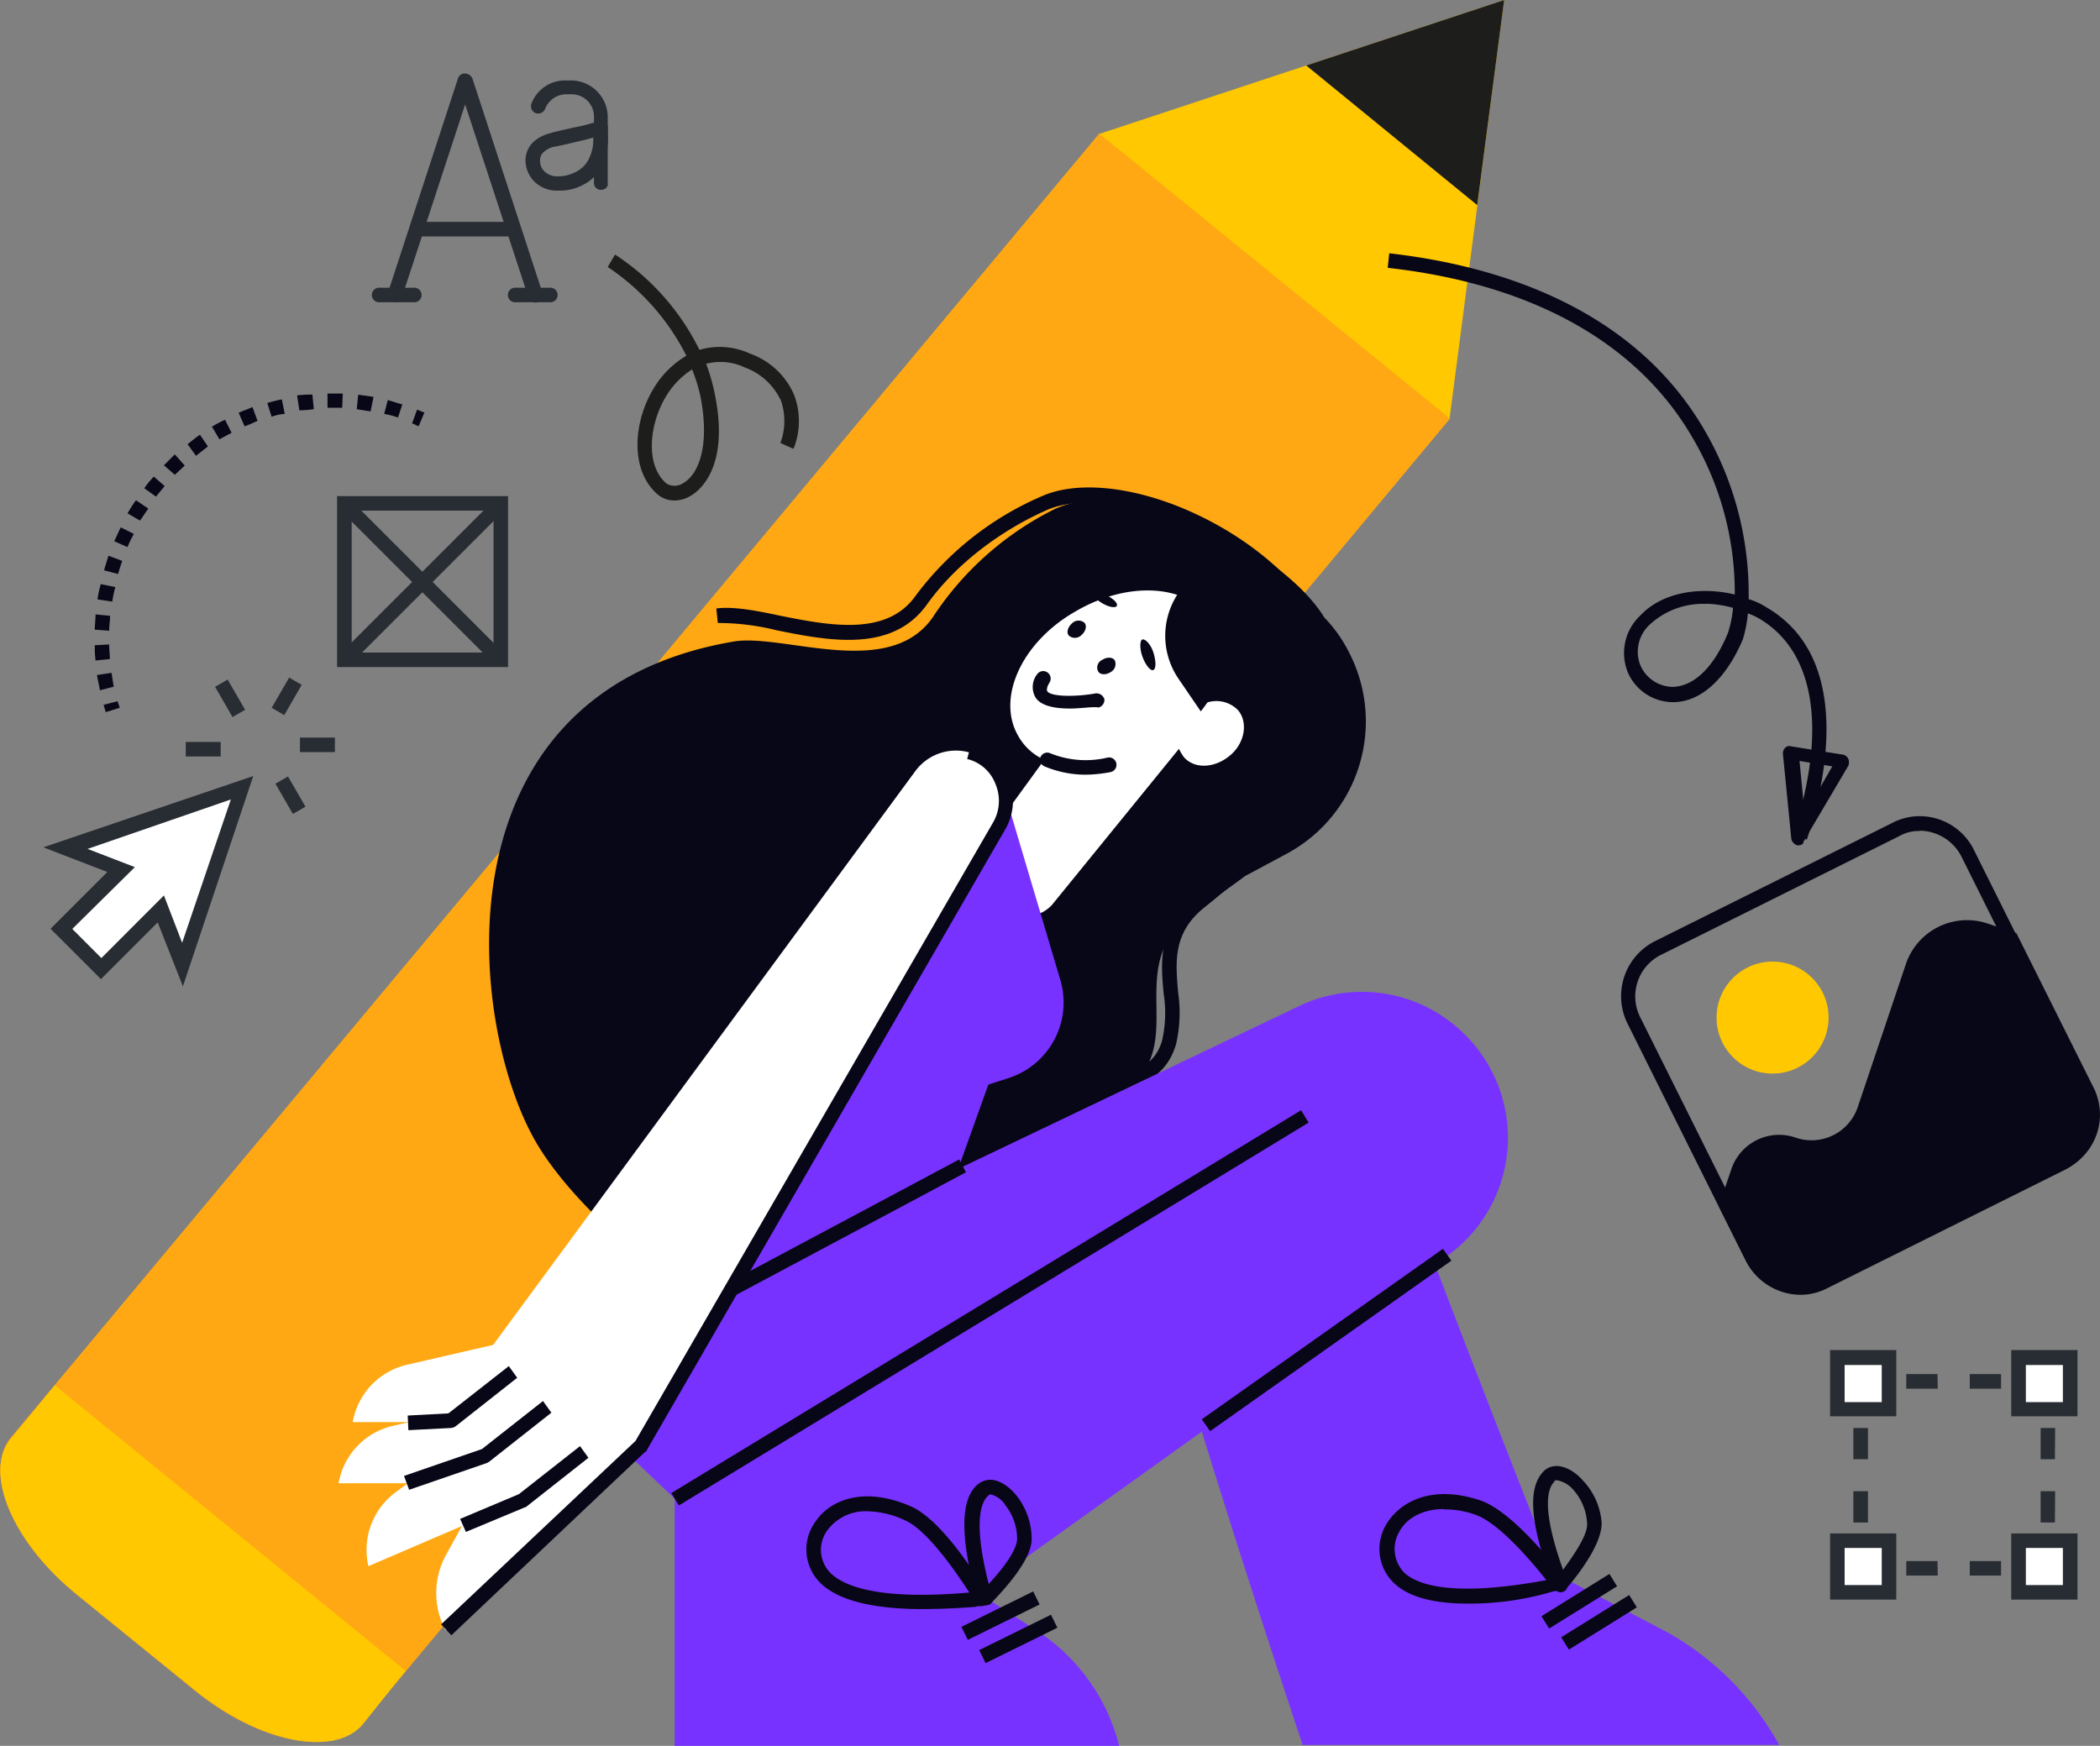 <?xml version="1.0" encoding="UTF-8"?> <svg xmlns="http://www.w3.org/2000/svg" viewBox="0 0 250.07 207.94"><rect x="0" y="0" width="250.07" height="207.94" fill="#808080" stroke="none"/><defs><style>.cls-1{fill:#080717;}.cls-2{fill:#ffc800;}.cls-3{fill:#282d33;}.cls-4{fill:#ffa813;}.cls-5{fill:#1d1d1b;}.cls-6{fill:#fff;}.cls-7{fill:#7832ff;}</style></defs><g id="Layer_2" data-name="Layer 2"><g id="Layer_1-2" data-name="Layer 1"><g id="Layer_2-2" data-name="Layer 2"><path class="cls-1" d="M228.59,98.94a5.65,5.65,0,0,1,4.94,3l14.12,28.33a5.53,5.53,0,0,1-2.52,7.45L216.8,151.88a6.18,6.18,0,0,1-2.42.61,5.64,5.64,0,0,1-4.94-3l-14.12-28.33a5.52,5.52,0,0,1,2.51-7.45l28.33-14.12a4.62,4.62,0,0,1,2.43-.61Zm0-1.73a7,7,0,0,0-3.21.78l-28.33,14.12a7.34,7.34,0,0,0-3.29,9.71l14.12,28.33a7.38,7.38,0,0,0,6.5,4.07,7,7,0,0,0,3.2-.78l28.33-14.12a7.34,7.34,0,0,0,3.3-9.71l-14.13-28.33a7.2,7.2,0,0,0-6.49-4.07Z"></path><circle class="cls-2" cx="211.08" cy="121.2" r="6.67"></circle><path class="cls-1" d="M207.88,150.06l-3.21-6.41,1.48-4.33a6,6,0,0,1,7.71-3.81h0a5.81,5.81,0,0,0,7.36-3.64l5.72-17a7.69,7.69,0,0,1,9.79-4.86l3.38,1.13,9.18,18.37a7.16,7.16,0,0,1-3.29,9.7l-28.42,14.12A7.22,7.22,0,0,1,207.88,150.06Z"></path><rect class="cls-3" x="27.81" y="154.48" width="1.21" height="53.37" transform="translate(-130.03 88.84) rotate(-50.86)"></rect><path class="cls-4" d="M172.7,49.82,43.09,205.34c-3.38,4-12.3,2.25-20-4.07L9.13,189.92C1.42,183.68-2,175.36,1.24,171.29L130.94,15.86Z"></path><path class="cls-2" d="M48.29,199l-41.76-34-5.2,6.32c-3.38,4,.17,12.39,7.88,18.63l14,11.35c7.71,6.24,16.64,8.06,20,4.07Z"></path><polygon class="cls-2" points="172.62 49.82 179.12 0 130.94 15.94 172.62 49.82"></polygon><polygon class="cls-5" points="155.55 7.8 175.91 24.43 179.12 0 155.55 7.8"></polygon><path class="cls-1" d="M111.28,73.21a37.09,37.09,0,0,1,13.94-12.39c8.58-4.5,27.21,4.16,32.49,12.74a16.48,16.48,0,0,1,2.86,4,17.89,17.89,0,0,1-7.45,24.18l-4.85,2.6c-2.43,1.81-4.59,3.29-6.15,4.41-7,5-3,11.87-5.11,17.33s-7.45,3.47-9.27,9.71c-2.43,8.57,3.38,19.14-.52,24.95-20.1,14.73-54.76-10-63.34-24.61-8.14-13.86-12.47-53.45,23.31-59.69C93.08,75.29,106.16,81.27,111.28,73.21Z"></path><path class="cls-1" d="M123.32,135.25l-1.65-.61c1.22-3.55,3.55-4.59,5.55-5.55,1.73-.78,3.29-1.47,4.24-3.72a15.94,15.94,0,0,0,1-5.89c.17-3.9.34-8.32,5.45-11.53.52-.34,1-.6,1.65-1,1.3-.86,3-1.9,4.77-3l.08-.08,5-2.26c8.14-3.72,11.78-13.51,8.31-22.7-2.59-6.93-9.18-13.17-17.76-16.72-6.06-2.51-11.87-3-15.42-1.39-.09.09-8.66,3.47-14.21,11.27-4.16,5.72-11.69,4.24-17.85,3a29.06,29.06,0,0,0-7-.87l-.18-1.73c2.08-.26,4.77.26,7.63.87C98.8,74.51,105.56,75.81,109,71a36.8,36.8,0,0,1,15-11.87c4-1.82,10.31-1.3,16.81,1.39,8.92,3.72,15.94,10.31,18.71,17.67,3.73,10-.26,20.71-9.27,24.87l-4.93,2.25c-1.74,1.21-3.38,2.16-4.77,3-.61.35-1.13.69-1.65,1-4.24,2.77-4.41,6.33-4.59,10.14a16.81,16.81,0,0,1-1.12,6.5c-1.3,2.77-3.3,3.72-5.12,4.59C126,131.61,124.36,132.39,123.32,135.25Z"></path><path class="cls-1" d="M124.27,162.8l-.43-1.65c7.45-2,6.15-9.27,3.72-18.71-1.38-5.29-2.42-9.53-.17-11.27a20.89,20.89,0,0,1,5.72-2.86c2.6-1,4.5-1.64,5.28-4.41a14.85,14.85,0,0,0,.18-5.55c-.35-3.72-.7-7.88,3.64-11.52l1.38-1.13c1.13-1,2.6-2.08,4-3.38l.08-.08L152,99.55,153,101l-4.33,2.69c-1.48,1.3-2.86,2.42-4,3.38l-1.38,1.12c-3.64,3-3.3,6.42-3,10a16.62,16.62,0,0,1-.26,6.24c-1.12,3.63-3.64,4.59-6.41,5.54a20,20,0,0,0-5.28,2.6c-1.39,1-.26,5.37.78,9.44C131.29,149.71,134,160.28,124.27,162.8Z"></path><path class="cls-1" d="M140.91,81.53l-10.23-14.9a14.79,14.79,0,1,1-3,23.91Z"></path><path class="cls-6" d="M144.46,74.16c1.64,2.78,1,6.42-1.21,9.71h0a3.61,3.61,0,0,1,4.15.69c1.22,1.39.87,3.81-.78,5.29-1.81,1.64-4.33,1.82-5.63.34a5.81,5.81,0,0,1-.6-1l-15.08,18.54a4,4,0,0,1-5.46.52l-.78-.6c-2.86-2.17-2.86-6.59,0-9.88l5.29-7.28a6.61,6.61,0,0,1-3.12-2.86c-2.6-4.5.43-11.17,6.84-14.81C134.58,69,141.86,69.66,144.46,74.16Z"></path><path class="cls-1" d="M129.21,92.27a12.67,12.67,0,0,1-4.85-1,.86.86,0,0,1-.44-1.13.87.87,0,0,1,1.13-.43,11.22,11.22,0,0,0,6.85.52.88.88,0,1,1,.34,1.73A16.51,16.51,0,0,1,129.21,92.27Z"></path><path class="cls-1" d="M133,72.17c-.17.26-.86.17-1.64-.26s-1.3-1-1.13-1.21.87-.17,1.65.26S133.11,71.82,133,72.17Z"></path><path class="cls-1" d="M137.35,79.8c-.34.17-.95-.61-1.3-1.56s-.34-2,0-2.08,1,.6,1.3,1.56S137.7,79.62,137.35,79.8Z"></path><path class="cls-1" d="M127.39,84.39c-1.65,0-3.38-.26-4.07-1.3a2.48,2.48,0,0,1,.17-2.77.88.88,0,1,1,1.47,1c-.26.43-.34.78-.26,1,.44.69,3.47.69,5.81.26a1,1,0,0,1,1,.69.94.94,0,0,1-.69,1C130.25,84.13,128.78,84.39,127.39,84.39Z"></path><path class="cls-1" d="M128.78,75.64a1.09,1.09,0,0,1-1.48.08c-.34-.34-.17-1,.35-1.47a1.09,1.09,0,0,1,1.47-.09C129.47,74.51,129.3,75.2,128.78,75.64Z"></path><path class="cls-1" d="M132.24,80.06c-.52.34-1.21.34-1.47-.09a1,1,0,0,1,.52-1.39c.52-.34,1.21-.34,1.47.09A1.1,1.1,0,0,1,132.24,80.06Z"></path><path class="cls-1" d="M140.65,70.18h0a7,7,0,0,1,4.59,3.29c1.82,3.21.78,7.45-2.25,11.26l-2.6-3.81A9.08,9.08,0,0,1,140.65,70.18Z"></path><path class="cls-7" d="M114.22,138.88l-17.59-3.81,23.22-39.94,6.41,21.57a9.46,9.46,0,0,1-6.15,11.7l-2.42.78Z"></path><path class="cls-7" d="M136.49,147.72a58.08,58.08,0,0,1,30.32-8.14c4.77,13.51,18.37,47.82,18.37,47.82l13.34,7a34.25,34.25,0,0,1,13.34,13.43H155.12S141.86,168.26,136.49,147.72Z"></path><rect class="cls-1" x="183.3" y="189.85" width="9.53" height="1.73" transform="translate(-72.37 128.14) rotate(-31.89)"></rect><rect class="cls-1" x="185.65" y="192.36" width="9.53" height="1.73" transform="translate(-73.34 129.76) rotate(-31.89)"></rect><path class="cls-1" d="M174.78,191c-3.29,0-6.58-.52-8.57-2.25a5.64,5.64,0,0,1-1.13-7.19c1.47-2.51,5.2-4.85,11.18-2.86,3.55,1.21,8,6.67,9.61,8.75a3.61,3.61,0,0,0,.44.52l.08.09a.83.83,0,0,1,.18.78h0a.74.74,0,0,1-.7.6h-.26c-.17,0-.34.09-.6.09A34.85,34.85,0,0,1,174.78,191Zm-2.86-11.26c-2.68,0-4.5,1.21-5.28,2.68a4.05,4.05,0,0,0,.69,5c1.73,1.47,6.07,2.77,16.81.78-1.65-2.08-5.63-6.84-8.49-7.8A10.72,10.72,0,0,0,171.92,179.78Z"></path><path class="cls-1" d="M185.87,189.66a.86.86,0,0,1-.78-.52.35.35,0,0,1-.08-.26c0-.09-.09-.18-.18-.35-2.6-6.93-2.94-11.18-1.12-13.17a2,2,0,0,1,.86-.61c1.39-.52,3,.52,3.9,1.56a8.22,8.22,0,0,1,2.25,5c.09,2.25-2.16,5.46-3.89,7.54-.09.08-.18.17-.18.26a.08.08,0,0,1-.08.08.7.7,0,0,1-.7.44Zm-.43-13.35h-.17c-.09,0-.18.09-.26.26-.7.78-1.48,3.12,1.12,10.4,1.91-2.6,3-4.51,2.86-5.63a6.56,6.56,0,0,0-1.73-4A3.39,3.39,0,0,0,185.44,176.31Z"></path><path class="cls-7" d="M116.39,189.66l56-40.12A17.29,17.29,0,0,0,175,123.81h0a17.33,17.33,0,0,0-20.27-4L114.57,139l-16.9-6.24L74.54,159.07a11,11,0,0,0-2.6,6h0a10.33,10.33,0,0,0,3.21,8.49l5.19,4.94v29.46h52.94a23.1,23.1,0,0,0-9.87-13.78Z"></path><rect class="cls-1" x="74" y="154.91" width="87.77" height="1.73" transform="translate(-63.77 83.91) rotate(-31.3)"></rect><rect class="cls-1" x="85.19" y="145.36" width="31.28" height="1.73" transform="translate(-56.96 64.67) rotate(-28.08)"></rect><rect class="cls-1" x="140.38" y="158.74" width="35.18" height="1.73" transform="translate(-63.16 120.47) rotate(-35.26)"></rect><rect class="cls-1" x="114.38" y="191.57" width="9.53" height="1.73" transform="translate(-72.83 72.54) rotate(-26.25)"></rect><rect class="cls-1" x="116.49" y="194.34" width="9.53" height="1.73" transform="translate(-73.83 73.76) rotate(-26.25)"></rect><path class="cls-1" d="M109.8,191.65c-4.42,0-9.7-.61-12.21-3.21a5.62,5.62,0,0,1-.44-7.27c1.65-2.43,5.63-4.25,11.35-1.74,3.47,1.56,7.28,7.45,8.67,9.71.17.26.34.43.34.6l.09.09a.8.8,0,0,1,.09.87h0a1,1,0,0,1-.7.6h-.26a1.61,1.61,0,0,0-.6.09C114.91,191.48,112.49,191.65,109.8,191.65ZM103.3,180a5.65,5.65,0,0,0-4.76,2.25,3.91,3.91,0,0,0,.26,5c1.56,1.65,5.72,3.38,16.63,2.43-1.47-2.26-4.93-7.37-7.62-8.58A11.07,11.07,0,0,0,103.3,180Z"></path><path class="cls-1" d="M117.17,191.22h0a.75.75,0,0,1-.78-.61c0-.09-.09-.17-.09-.26s-.09-.26-.09-.35c-1.9-7.1-1.82-11.43.18-13.17a2.59,2.59,0,0,1,1-.52c1.39-.34,2.86.78,3.73,1.91a8.39,8.39,0,0,1,1.73,5.28c-.17,2.26-2.69,5.2-4.59,7.2L118,191l-.09.08A1.56,1.56,0,0,1,117.17,191.22ZM118,178h-.09c-.09,0-.17.09-.26.17-.78.7-1.82,3,.09,10.49,2.16-2.34,3.29-4.16,3.38-5.29a6.49,6.49,0,0,0-1.39-4.07A2.85,2.85,0,0,0,118,178Z"></path><path class="cls-6" d="M119,98.34l-42.72,73.9L53.05,194.16h0a9.41,9.41,0,0,1,0-8.84l3.3-6,2.07-18.72L109,91.84a6,6,0,0,1,6.33-2.25h0A6,6,0,0,1,119,98.34Z"></path><path class="cls-1" d="M53.75,194.77l-1.22-1.3,23.14-21.84L118.29,97.9a5.12,5.12,0,0,0,.26-4.5,4.82,4.82,0,0,0-3.38-3l.44-1.64a6.5,6.5,0,0,1,4.5,4,6.82,6.82,0,0,1-.43,6.07L77,172.76a.18.18,0,0,1-.18.17Z"></path><path class="cls-6" d="M63.45,178.13l-19.58,8.41h0a8.55,8.55,0,0,1,3.29-8.84l12.74-9.36Z"></path><path class="cls-6" d="M61.63,176.66H40.32a8.51,8.51,0,0,1,6.49-6.84l15.43-3.56Z"></path><path class="cls-6" d="M63.28,169.38H42a8.52,8.52,0,0,1,6.5-6.84L63.88,159Z"></path><path class="cls-1" d="M55.48,182.46l-.69-1.55,7-2.95,7.28-5.72,1,1.39-7.36,5.8c-.09.09-.09.09-.18.09Z"></path><path class="cls-1" d="M48.72,177.44l-.61-1.65,9.28-3.2,7.27-5.72,1,1.39-7.36,5.8c-.09.09-.18.09-.26.17Z"></path><path class="cls-1" d="M48.63,170.34l-.08-1.74,4.85-.26,7.19-5.63,1,1.39-7.36,5.8a1.25,1.25,0,0,1-.52.18Z"></path><rect class="cls-3" x="35.72" y="87.85" width="4.16" height="1.73"></rect><rect class="cls-3" x="32.07" y="82.07" width="4.16" height="1.73" transform="translate(-54.76 71.06) rotate(-60.01)"></rect><rect class="cls-3" x="26.53" y="81.09" width="1.73" height="4.16" transform="translate(-37.89 24.82) rotate(-29.98)"></rect><rect class="cls-3" x="22.12" y="88.37" width="4.16" height="1.73"></rect><rect class="cls-3" x="33.72" y="92.63" width="1.73" height="4.16" transform="translate(-42.71 29.97) rotate(-29.99)"></rect><polygon class="cls-6" points="21.69 114.89 25.33 104.4 28.88 93.92 18.4 97.47 7.83 101.02 14.5 103.53 7.39 110.64 12.07 115.41 19.18 108.3 21.69 114.89"></polygon><path class="cls-3" d="M21.78,117.48l-3-7.62-6.76,6.76-6-6,6.76-6.76-7.62-2.94,25-8.49ZM8.61,110.64l3.46,3.47,7.45-7.46,2.17,5.64,5.8-17.07-17.06,5.89,5.63,2.17Z"></path><polygon class="cls-3" points="244.7 187.66 242.1 187.66 242.1 185.93 242.97 185.93 242.97 185.06 244.7 185.06 244.7 187.66"></polygon><path class="cls-3" d="M238.29,187.66h-3.73v-1.73h3.73Zm-7.54,0H227v-1.73h3.72Z"></path><polygon class="cls-3" points="223.3 187.66 220.7 187.66 220.7 185.06 222.44 185.06 222.44 185.93 223.3 185.93 223.3 187.66"></polygon><path class="cls-3" d="M222.44,181.34H220.7v-3.73h1.74Zm0-7.54H220.7v-3.72h1.74Z"></path><polygon class="cls-3" points="222.44 166.26 220.7 166.26 220.7 163.66 223.3 163.66 223.3 165.4 222.44 165.4 222.44 166.26"></polygon><path class="cls-3" d="M238.29,165.4h-3.73v-1.74h3.73Zm-7.54,0H227v-1.74h3.72Z"></path><polygon class="cls-3" points="244.7 166.26 242.97 166.26 242.97 165.4 242.1 165.4 242.1 163.66 244.7 163.66 244.7 166.26"></polygon><path class="cls-3" d="M244.7,181.34H243v-3.73h1.73Zm0-7.54H243v-3.72h1.73Z"></path><rect class="cls-6" x="218.8" y="161.67" width="6.15" height="6.15"></rect><path class="cls-3" d="M225.81,168.69h-7.88V160.8h7.88ZM219.66,167h4.42v-4.42h-4.42Z"></path><rect class="cls-6" x="240.37" y="161.67" width="6.15" height="6.15"></rect><path class="cls-3" d="M247.39,168.69H239.5V160.8h7.89ZM241.24,167h4.41v-4.42h-4.41Z"></path><rect class="cls-6" x="218.8" y="183.5" width="6.15" height="6.15"></rect><path class="cls-3" d="M225.81,190.52h-7.88v-7.88h7.88Zm-6.15-1.73h4.42v-4.42h-4.42Z"></path><rect class="cls-6" x="240.37" y="183.5" width="6.15" height="6.15"></rect><path class="cls-3" d="M247.39,190.52H239.5v-7.88h7.89Zm-6.15-1.73h4.41v-4.42h-4.41Z"></path><path class="cls-3" d="M47,36a.33.33,0,0,1-.26-.08.88.88,0,0,1-.52-1.13L54.53,9.36a.85.85,0,0,1,.86-.61,1,1,0,0,1,.87.61l8.32,25.47a.88.88,0,1,1-1.65.61l-7.54-23-7.54,23A.77.77,0,0,1,47,36Z"></path><path class="cls-3" d="M49.24,36h-4a.87.87,0,1,1,0-1.73h4a.87.87,0,1,1,0,1.73Z"></path><path class="cls-3" d="M65.44,36h-4a.87.87,0,1,1,0-1.73h4a.87.87,0,1,1,0,1.73Z"></path><path class="cls-3" d="M60.68,28.16H50a.87.87,0,1,1,0-1.73H60.68a.87.87,0,0,1,0,1.73Z"></path><path class="cls-3" d="M66.48,22.7a3.8,3.8,0,0,1-2.77-1,3.57,3.57,0,0,1-1.13-2.51,3,3,0,0,1,1-2.34,4.6,4.6,0,0,1,1.82-.95c.52-.18,1.39-.35,2.86-.7a19.85,19.85,0,0,0,3-.78.84.84,0,0,1,.78.09.77.77,0,0,1,.34.69v.7a8,8,0,0,1-.78,4.07,5.07,5.07,0,0,1-2.08,2A5.82,5.82,0,0,1,66.48,22.7Zm4.16-6.32c-.52.17-1.21.34-2,.51-1.39.35-2.25.52-2.77.61a2.89,2.89,0,0,0-1.13.61,1.3,1.3,0,0,0-.43,1,1.76,1.76,0,0,0,.52,1.3A2.13,2.13,0,0,0,66.4,21a4.48,4.48,0,0,0,2.16-.52A3.38,3.38,0,0,0,70,19.15,5,5,0,0,0,70.64,16.38Z"></path><path class="cls-3" d="M71.59,22.61a.81.81,0,0,1-.86-.86V14a2.65,2.65,0,0,0-2.6-2.77h-.78a2.7,2.7,0,0,0-2.43,1.73.9.9,0,0,1-1.12.52.89.89,0,0,1-.52-1.13,4.27,4.27,0,0,1,4-2.77H68A4.38,4.38,0,0,1,72.37,14v7.79C72.46,22.18,72.11,22.61,71.59,22.61Z"></path><path class="cls-3" d="M60.5,79.45H40.14V59.09H60.5ZM41.88,77.72H58.77V60.82H41.88Z"></path><rect class="cls-3" x="37.14" y="68.45" width="26.34" height="1.73" transform="translate(-34.28 55.87) rotate(-45)"></rect><rect class="cls-3" x="49.44" y="56.15" width="1.73" height="26.34" transform="translate(-34.28 55.88) rotate(-45)"></rect><path class="cls-5" d="M80.26,59.61a3,3,0,0,1-1.91-.69c-3.38-2.86-2.94-8.67-.52-12.65a11.2,11.2,0,0,1,3.9-3.9A27.65,27.65,0,0,0,72.37,31.8l.87-1.48A28.66,28.66,0,0,1,83.29,41.67a8.54,8.54,0,0,1,6,.44,9,9,0,0,1,5.28,4.94,8.81,8.81,0,0,1-.08,6.41l-1.56-.7a7.48,7.48,0,0,0,.08-5,7.62,7.62,0,0,0-4.33-4,6.72,6.72,0,0,0-4.59-.43,23.22,23.22,0,0,1,1,3.47c1.82,8.66-1.65,11.52-2.77,12.21A3.81,3.81,0,0,1,80.26,59.61ZM82.42,44a9.62,9.62,0,0,0-3.11,3.21c-2,3.29-2.52,8.23.08,10.4a1.87,1.87,0,0,0,2-.09c1.74-1,3.21-4.33,2-10.4A20.68,20.68,0,0,0,82.42,44Z"></path><path class="cls-1" d="M215.16,100l-1.65-.52c4.07-12.39,2.69-21.74-3.9-25.73a7.36,7.36,0,0,0-1.47-.69,15.08,15.08,0,0,1-.61,3.12c-2,4.68-5,7.45-8.31,7.45h0a5.88,5.88,0,0,1-5.38-3.55,6.13,6.13,0,0,1,1.48-6.76c2.68-2.86,7.27-3.47,11.26-2.51A36.44,36.44,0,0,0,201.47,52c-6.59-11.26-19.15-18.19-36.22-20.1l.18-1.73c12.3,1.39,28.85,6.15,37.51,21a38.75,38.75,0,0,1,5.29,20.19,8.3,8.3,0,0,1,2.16,1C220.88,78.5,217.24,93.66,215.16,100Zm-12-28.07a9.31,9.31,0,0,0-6.67,2.43,4.38,4.38,0,0,0-1.13,4.94,4.28,4.28,0,0,0,3.73,2.51h0c2.6,0,5-2.34,6.67-6.41a13.41,13.41,0,0,0,.61-3A13,13,0,0,0,203.2,71.91Z"></path><path class="cls-1" d="M214.2,100.68H214a1.05,1.05,0,0,1-.69-.78l-1-10.14a1,1,0,0,1,.26-.69.69.69,0,0,1,.7-.18l6.24,1a.9.9,0,0,1,.6.52,1.16,1.16,0,0,1,0,.78l-5.37,9.1C214.81,100.5,214.46,100.68,214.2,100.68Zm.09-10.05L214.9,97l3.29-5.72Z"></path><path class="cls-1" d="M12.59,84.82c-.08-.26-.17-.61-.26-.87L14,83.52l.26.78Z"></path><path class="cls-1" d="M11.9,82.22c-.09-.6-.26-1.21-.35-1.82l1.74-.26c.08.61.17,1.13.25,1.65Zm-.52-3.55a12.33,12.33,0,0,1-.09-1.82L13,76.76c0,.61.08,1.13.08,1.74ZM13,75.12,11.29,75c0-.61.09-1.21.09-1.82l1.73.17C13.11,73.9,13,74.51,13,75.12Zm.34-3.47-1.73-.26A13.25,13.25,0,0,1,12,69.57l1.73.35A14.74,14.74,0,0,0,13.37,71.65Zm.69-3.29-1.64-.43c.17-.61.35-1.13.52-1.74l1.64.61C14.41,67.23,14.24,67.75,14.06,68.36Zm1.13-3.21-1.56-.69c.26-.52.52-1.13.78-1.65l1.56.78A12.61,12.61,0,0,0,15.19,65.15ZM16.66,62l-1.47-.86a16.28,16.28,0,0,1,1-1.56l1.48,1C17.27,61.08,17,61.6,16.66,62Zm1.91-2.85-1.39-1c.35-.52.78-1,1.13-1.39l1.3,1.13Zm2.25-2.6-1.3-1.13,1.3-1.3L22,55.45Zm2.52-2.26-1-1.38c.43-.35.95-.78,1.47-1.13l.95,1.39Zm2.77-2-.87-1.47A13.54,13.54,0,0,1,26.8,50l.78,1.56C27.06,51.81,26.63,52.07,26.11,52.33Zm3-1.56-.69-1.56c.52-.26,1.12-.43,1.64-.69l.61,1.64C30.18,50.34,29.66,50.6,29.14,50.77Zm18.28-1a9.92,9.92,0,0,0-1.64-.43l.43-1.65c.6.17,1.12.35,1.73.52Zm-15.07-.18L31.83,48a15.55,15.55,0,0,1,1.73-.43l.35,1.73A5.15,5.15,0,0,0,32.35,49.64ZM44.13,49l-1.65-.26.18-1.73,1.82.26Zm-8.49-.17-.26-1.74A13.84,13.84,0,0,1,37.2,47l.17,1.73A11.41,11.41,0,0,1,35.64,48.87Zm5.11-.26H39V46.87h1.82Z"></path><path class="cls-1" d="M49.85,50.77c-.26-.09-.52-.26-.78-.35l.6-1.64a8.69,8.69,0,0,0,.87.35Z"></path></g></g></g></svg> 